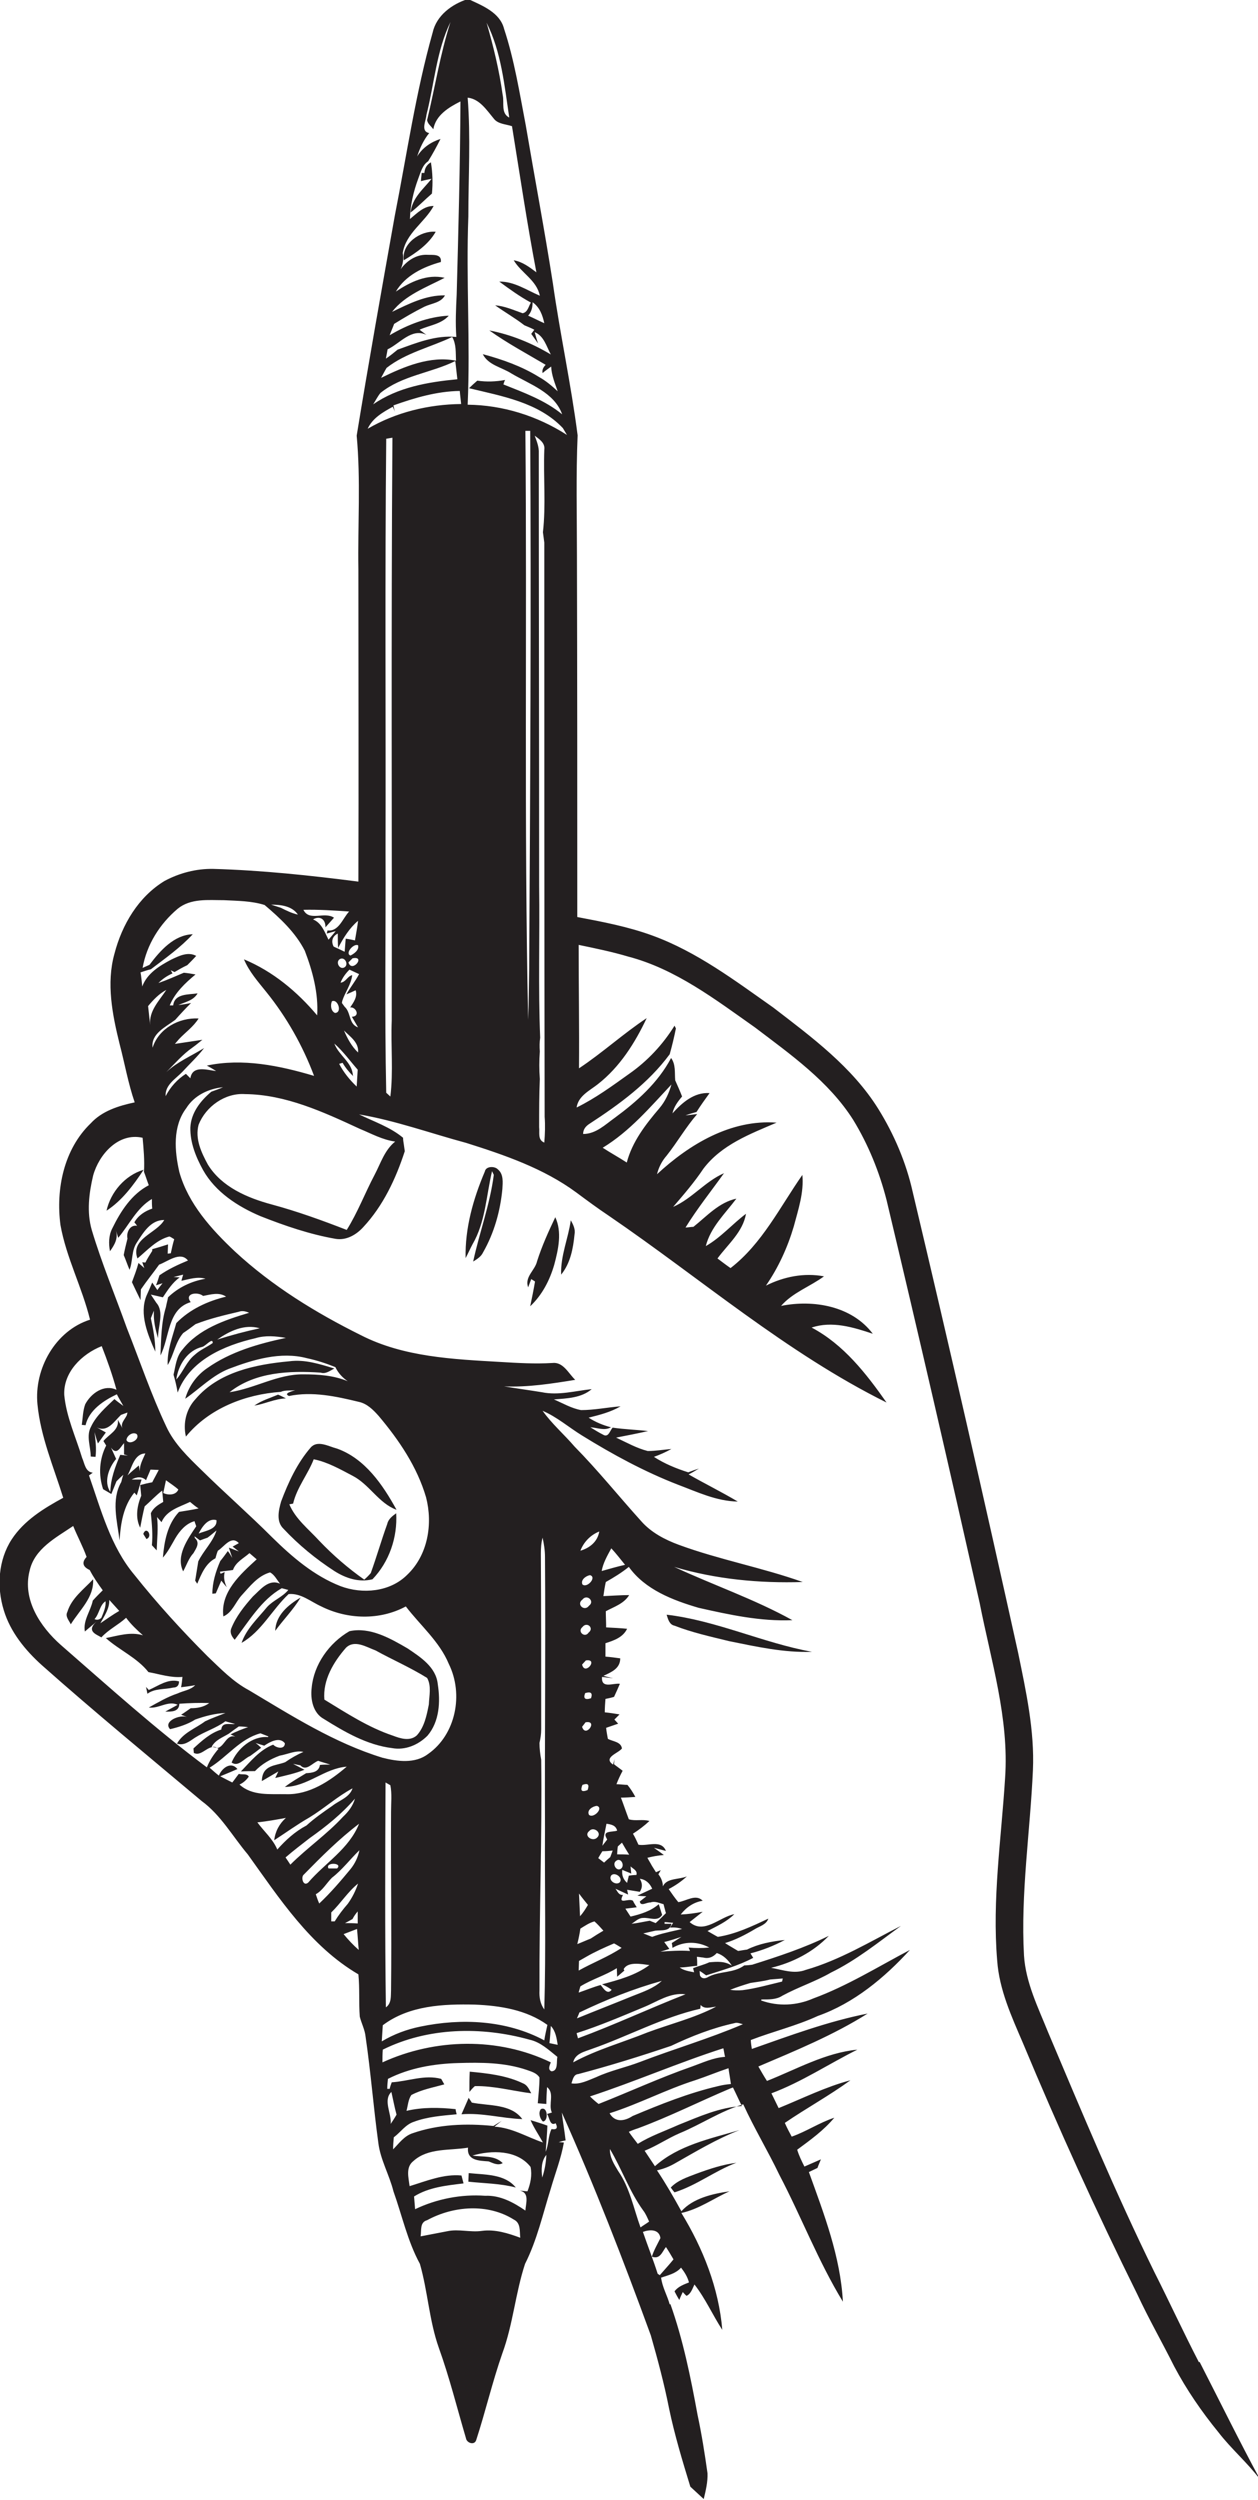 <?xml version="1.0" encoding="utf-8"?>
<!-- Generator: Adobe Illustrator 19.2.0, SVG Export Plug-In . SVG Version: 6.00 Build 0)  -->
<svg version="1.1" id="Layer_1" xmlns="http://www.w3.org/2000/svg" xmlns:xlink="http://www.w3.org/1999/xlink" x="0px" y="0px"
	 viewBox="0 0 366.1 727.1" enable-background="new 0 0 366.1 727.1" xml:space="preserve">
<g>
	<path fill="#231F20" d="M61.8,508c0.5,0.2,0.9,0.3,1.3,0.2C62.7,508.1,62.2,508,61.8,508z"/>
	<path fill="#231F20" d="M123.5,50.3l-0.8,0c0,0.6-0.2,1.8-0.2,2.4c1-0.3,2.1-0.5,3.1-0.7c-2.4,3-5.7,5.6-6.1,9.8
		c2.2-1.7,4.1-3.7,6.2-5.5c0.3-3,0.2-6.1-0.3-9.1C124.2,47.9,123.6,48.9,123.5,50.3z"/>
	<path fill="#231F20" d="M117.5,75.7c3.5-2.1,7.2-4.6,9.3-8.3C122.3,67,116.8,70.9,117.5,75.7z"/>
	<path fill="#231F20" d="M102.8,312.8l-0.1,0.1l0.1,0.1C102.8,313,102.8,312.9,102.8,312.8z"/>
	<path fill="#231F20" d="M140.6,364.2c3.2-5.6,5-12,5.6-18.4c0.1-1.9,0.4-4.3-1.3-5.7c-0.9-1-3.5-1-3.8,0.6
		c-3.4,8-5.8,16.5-5.6,25.2c0.7-1.3,1.3-2.7,2-4c3.8-6.5,4-14.2,5.7-21.3c0.1,0.3,0.4,0.8,0.5,1.1c-1.1,8.6-4.2,16.8-6,25.2
		C138.8,366.2,140,365.5,140.6,364.2z"/>
	<path fill="#231F20" d="M41.8,340.2c-5.4,1.6-9.6,6.5-10.8,11.9C35.5,349.2,38.9,344.6,41.8,340.2z"/>
	<path fill="#231F20" d="M161.3,367.8c1.2-4.5,2.3-9.5,0.3-13.8c-2,4.2-3.9,8.4-5.3,12.8c-0.6,2.7-3.7,4.5-2.6,7.6
		c0.2-0.6,0.7-1.8,0.9-2.4c0.3,0.2,0.8,0.5,1.1,0.7c-0.4,2.4-0.9,4.8-1.4,7.2C157.8,376.6,160,372.3,161.3,367.8z"/>
	<path fill="#231F20" d="M163.3,370.7c2.7-3.3,3.5-7.6,3.9-11.7c0.3-1.5-0.4-2.9-1.1-4.1C165.4,360.1,163.1,365.2,163.3,370.7z"/>
	<path fill="#231F20" d="M80.9,405.6c-2.3,1-4.8,1.7-6.9,3.2c3.1-0.5,6-2,9.2-2.1C82.4,406.3,81.7,405.9,80.9,405.6z"/>
	<path fill="#231F20" d="M82.5,444.6c4.4,4.7,9.4,8.8,14.8,12.3c3.3,2.1,7.2,3.4,11.1,2.4c4.9-5.1,7.3-12.2,6.9-19.2
		c-1.1,0.8-2.3,1.7-2.6,3.1c-1.7,4.7-3.1,9.6-4.8,14.3c-0.6,0.7-1.2,1.3-1.9,1.9c-4.7-3.3-9.1-7.1-13.1-11.3
		c-3.1-3.4-6.9-6.3-8.7-10.6l1.1-0.2c1.1-4.7,4.3-8.5,6-12.9c4,0.8,7.7,2.9,11.3,4.8c4.9,2.5,7.6,8,12.8,9.9
		c-4-7.3-9.2-14.9-17.3-17.8c-2.4-0.6-5.7-2.6-7.7-0.3c-3.9,4.5-6.5,10.1-8.6,15.7C81.1,439.2,80.3,442.5,82.5,444.6z"/>
	<path fill="#231F20" d="M80.1,474.3c2.4-3.3,5.3-6.2,7.4-9.7C83.9,466.7,80.2,469.8,80.1,474.3z"/>
	<path fill="#231F20" d="M196.3,472.8c5.1,2,10.6,3.2,15.9,4.5c7.9,1.6,16,3.4,24.1,3.1c-14.3-2.6-27.8-9.1-42.3-10.8
		C194.4,470.9,194.8,472.5,196.3,472.8z"/>
	<path fill="#231F20" d="M101.7,474.4c-5.9,3.4-10.4,9.7-11,16.5c-0.4,3.3,0.4,7.3,3.5,9c6.1,3.8,12.6,7.6,19.9,8.5
		c3.8,0.7,7.6-0.9,10.3-3.6c3.5-4.1,3.8-9.9,3-15c-0.5-5-5.1-7.9-8.8-10.4C113.6,476.5,107.7,473.1,101.7,474.4z M124.3,488
		c1.3,2.3,0.6,5.2,0.5,7.7c-0.6,3.1-1.3,6.6-3.5,9c-2,1.8-4.8,0.9-6.9,0.1c-7.2-2.4-13.6-6.6-20-10.5c-0.5-5.7,2.7-11,6.3-15.1
		c2.5-2.4,5.9-0.2,8.6,0.8C114.2,482.7,119.5,485,124.3,488z"/>
	<path fill="#231F20" d="M52.1,489c-3.2-0.9-6,1.3-8.8,2.5c-0.2-0.2-0.6-0.7-0.8-0.9l0.4,2c2.1-1.6,5-1.2,7.5-1.8
		C51.5,490.8,52.1,490.2,52.1,489z"/>
	<path fill="#231F20" d="M157.4,613.4c-0.8,1-0.3,2.8,0.6,3.6C159.7,616.9,159.4,612.4,157.4,613.4z"/>
	<path fill="#231F20" d="M196.3,637.6c6.4-2,11.8-6.3,18-8.6c-4,0.5-7.9,1.8-11.7,3.2c-2.6,1-5.4,1.9-7.4,4
		C195.5,636.6,196,637.3,196.3,637.6z"/>
	<path fill="#231F20" d="M136.4,632c0,0.6-0.1,1.9-0.1,2.5c4.6,0.5,9.3,0.5,13.8,1.7C146.9,632.2,141.1,632.5,136.4,632z"/>
	<path fill="#231F20" d="M41.7,446.1c0.2,0.4,0.7,1.1,0.9,1.5C44.6,446.9,42.6,443.6,41.7,446.1z"/>
	<path fill="#231F20" d="M349.1,686.9l-0.2,0.1c-4.5-8.7-8.6-17.6-13-26.3c-11.2-22.8-21-46.3-30.9-69.7c-2.9-7.2-6.5-14.4-7-22.3
		c-1-18,1.8-36,2.6-53.9c0.5-11.5-2-22.9-4.3-34.1c-9.9-44.8-20.1-89.5-30.7-134.1c-1.9-8.5-5.4-16.7-10-24.1
		c-7.6-12.2-19.4-20.9-30.6-29.5c-11.1-7.8-22.2-16.2-35.1-20.9c-7.1-2.6-14.5-4-21.9-5.4c0-35,0-70.1-0.1-105.1
		c0-11.7-0.3-23.3,0.2-35c-1.9-14.8-5.1-29.4-7.2-44.2c-2.4-15.4-5.3-30.7-7.9-46c-1.8-9.4-3.3-18.9-6.3-28
		c-1.2-4.8-6.4-6.8-10.5-8.7c-4.7,1.5-9.2,4.8-10.3,9.8c-4.9,17.4-7.5,35.4-11,53.2c-3.8,21.3-7.6,42.6-11.1,64
		c1.2,12.9,0.3,25.9,0.5,38.9c0,30.3,0.1,60.5,0,90.8c-14-1.8-28.1-3.3-42.2-3.7c-5-0.1-9.9,1.2-14.2,3.5
		c-7.6,4.6-12.4,12.7-14.6,21.2c-2.4,8.6-0.6,17.7,1.5,26.2c1.5,5.7,2.5,11.5,4.4,17c-4.7,1-9.5,2.5-12.8,6.1
		c-7.8,7.5-10.2,19.1-8.8,29.6c1.7,9.5,6.3,18.1,8.6,27.5c-10.1,3.2-16.3,14.3-15.3,24.6c0.9,9.4,4.7,18.2,7.5,27.2
		c-5.7,3.1-11.4,6.6-15,12.1c-3.9,6-4.4,13.8-2.3,20.6c1.9,6.3,6.2,11.6,11.1,16c15.2,13.5,30.9,26.4,46.5,39.5
		c5.6,4.1,9,10.3,13.4,15.5c9.2,12.8,18.2,26.7,32.2,34.9c0.4,4.1,0.1,8.2,0.4,12.3c0.5,2,1.5,3.8,1.7,5.9
		c1.5,10.2,2.3,20.6,3.7,30.8c0.6,4.9,3.2,9.3,4.4,14.1c2.5,7,4.1,14.5,7.7,21.1c2.3,8,2.7,16.5,5.5,24.4c3.1,8.6,5.3,17.5,7.9,26.3
		c0.2,1.4,2.5,2.2,3,0.5c2.7-8.3,4.7-16.9,7.6-25.2c3.1-8.4,3.8-17.5,6.6-26c3.5-6.9,5.2-14.6,7.5-21.9c1.3-4.5,3-8.8,3.8-13.4
		c-0.4,0-1.1-0.1-1.5-0.1c0.6-0.2,1.3-0.4,2-0.5c-0.3-2.7-0.8-5.4-1.1-8.1c9.5,21.2,17.9,42.9,25.9,64.8c2,7,3.9,14.1,5.3,21.2
		c1.6,7.7,3.9,15.3,6.2,22.8c1.3,1.2,2.6,2.4,3.9,3.6c0.6-2.5,1.2-5,1.1-7.5c-0.8-5.7-1.7-11.4-2.9-17c-2-10.9-4.2-21.8-7.9-32.2
		l-0.2,0.1c-0.7-2.6-2.2-5.1-2.5-7.8c2.1-0.7,4.3-1.2,5.8-2.9c1,1.3,1.9,2.7,2.3,4.3c-1.5,0.6-3.2,1.2-4.2,2.6
		c0.3,0.6,1,1.9,1.4,2.5c0.2-0.6,0.7-1.7,1-2.3c0.3,0.3,0.8,0.9,1.1,1.1c1.3-0.6,1.7-2.1,2.3-3.3c3.2,4.1,5.3,8.9,8.1,13.2
		c-1-12.1-5.6-23.7-11.9-34c5.1-1.1,9.3-4.2,14-6.3c-4.9,0.7-10.6,2-14,5.8c-2.2-4-4.5-8-7.1-11.9c1.8-0.4,3.4-1,5-1.9
		c6.2-3.5,12.3-7.2,19-9.8c-8.5,2.5-17.8,4.4-24.6,10.5c-1-1.5-2-3-3-4.5c3.5-1.4,6.7-3.6,10.2-5.1c6.3-2.6,12-6.5,18.5-8.4
		c3.2,7,7.2,13.6,10.5,20.5c6.4,12.2,11.3,25.1,18.5,36.9c-0.7-13.1-5.5-25.5-9.9-37.7c0.6-0.3,1.9-0.9,2.5-1.2
		c0.3-0.9,0.7-1.7,1-2.5c-1.6,0.7-3.2,1.4-4.8,2.1c-0.8-1.6-1.6-3.2-2.1-4.9c3.8-2.8,7.7-5.6,10.8-9.3c-4.3,1.4-8.1,4-12.4,5.5
		c-0.7-1.3-1.4-2.6-2-4c6.3-4.3,12.9-7.9,19.1-12.4c-7.2,1.9-14,5.3-20.9,8.1c-0.7-1.4-1.4-2.9-2.1-4.3c8.8-3.3,16.6-8.5,25-12.7
		c-9.3,0.9-17.7,5.7-26.3,9.1c-0.9-1.4-1.7-2.8-2.5-4.2c10.8-4.6,21.8-9.1,31.8-15.4c-11.6,2.3-22.6,6.4-33.7,10.3
		c-0.1-0.6-0.3-1.9-0.3-2.6c6.5-2.5,13.2-4.1,19.5-7c10.5-3.7,19.4-11.1,26.8-19.2c-9.3,4.9-18.3,10.5-28.1,14.1
		c-4.8,2.1-10.2,2.4-15.2,0.6l0.1-0.3c2.1,0,4.3,0.1,6.1-1.1c4.6-2.5,9.6-4.1,14.1-6.7c7.4-3.6,13.8-8.8,20.4-13.6
		c-9,4.6-17.9,10-27.7,12.8c-3.4,1.3-6.7,0-10.1-0.6c6.3-1.5,12.3-4.6,16.8-9.3c-7.1,3.5-14.7,6-22.3,8.4c-0.6,0.1-1.7,0.2-2.3,0.2
		c-3.1,2.3-7.1,1.6-10.4,3.3c-0.9,0.6-2,0.7-2.5-0.4c0-0.3-0.1-0.9-0.1-1.3c0.7,0.4,1.3,0.9,1.9,1.3c4.6-1.5,9.4-2.8,13.7-5.1
		l-0.8-1.3c3.5-0.9,6.8-2.2,10-3.9c-3.8,0.4-7.6,1.1-11,2.8c-0.9,0.1-1.8,0.3-2.6,0.4c-1.3-0.8-2.6-1.5-3.8-2.3c3-0.9,5.9-2.4,8.6-4
		c1.4-0.9,3.4-1.3,4-3.1c-4.7,2.2-9.5,4.5-14.7,5.3c-0.8-0.4-2.3-1.3-3-1.7c2.7-1.4,5.6-2.7,7.8-4.9c-4.3,0.8-8.8,6-13,2.3
		c1.3-1,2.5-2,3.8-3c-2.1,0.4-4.2,0.7-6.4,0.8c1.6-2.1,3.8-3.6,6.4-4c-2-2.1-4.8,0.1-7.1,0.4c-1-1.2-1.9-2.5-2.8-3.8
		c1.9-1,3.7-2.2,5.3-3.7c-2.3,1-5.8,0.4-7,2.9c0-1.3-0.5-2.5-1.3-3.5l0.7-1.2l-1.4,0.6c-0.3-0.5-0.9-1.4-1.2-1.9
		c-0.3-0.6-1-1.7-1.3-2.3c1.6-0.4,3.2-0.7,4.8-0.8c-0.9-0.7-1.9-1.4-2.9-2.1c0.9,0.2,2.6,0.7,3.5,0.9c-1.4-3.4-5.3-1.3-8-1.8
		c-0.5-1.1-1-2.2-1.6-3.2c1.7-1.1,3.3-2.3,4.8-3.7c-2-0.6-4.1,0.1-6-0.5c-0.8-2.1-1.5-4.2-2.3-6.3c1.4,0,2.8-0.1,4.2-0.2
		c-0.7-1.3-1.4-2.4-2.3-3.5c-0.8,0-2.4-0.2-3.2-0.2c0.5-1.3,1.1-2.6,1.8-3.9c-0.6-0.5-1.9-1.4-2.5-1.9c0-0.4,0.1-1.2,0.2-1.6
		l-0.5,1.7c-3-2.1,1.6-3.3,2.6-4.7c-0.3-2-2.7-2-4.1-2.8c-0.2-1.1-0.4-2.1-0.5-3.2c0.9-0.3,2.6-0.9,3.5-1.2
		c-0.3-0.3-0.8-0.9-1.1-1.2c0.4-0.4,1.1-1.1,1.5-1.5c-1.1-0.2-3.2-0.5-4.3-0.6c0-1.3,0.1-2.6,0.2-3.9c0.6-0.1,1.9-0.4,2.5-0.6
		c0.6-1.3,1.2-2.6,1.7-3.8c-1.9-0.3-5.5,1.6-5.2-2c0.8,0.1,2.4,0.3,3.2,0.4c-0.7-0.2-2.1-0.5-2.8-0.7c2.3-1.1,4.9-2.1,4.9-5.1
		c-1.4-0.2-2.9-0.4-4.3-0.5c0-1.3,0-2.6,0-3.9c2.5-0.8,5.1-1.7,6.3-4.2c-2-0.2-4.1-0.3-6.1-0.4c0-1.6-0.1-3.2-0.1-4.7
		c2.4-1.3,5.3-2.2,6.8-4.7c-2.5,0-5,0.2-7.5,0.3c0.2-1.4,0.4-2.8,0.7-4.1c2.3-1.3,4.6-2.7,6.7-4.4c4.7,6.6,12.8,9.7,20.3,11.9
		c8.9,2,18,4,27.3,3.6c-11-6.1-23-10.2-34.4-15.5c12.1,3.6,24.8,4.8,37.4,4.4c-11.8-4.2-24.3-6.5-36-10.8c-4.1-1.5-8.1-3.6-11-6.9
		c-6.5-7.2-12.6-14.8-19.4-21.7c-3-3.5-6.6-6.6-9.3-10.4c4.2,1.8,7.6,4.8,11.5,7.2c8.9,5.5,18.1,10.5,27.9,14.3
		c5.6,2.1,11.2,4.8,17.4,4.9c-4.7-2.8-9.6-5.2-14.3-7.9c1-0.5,2-1.1,3-1.7c-1,0.3-2.1,0.7-3.1,1.1c-3.5-1.1-6.9-2.5-10-4.5
		c1.7-0.6,3.5-1.4,5.1-2.3c-2.3,0.2-4.6,0.6-6.9,0.6c-3.2-0.8-6.2-2.5-9.2-3.9c3.1-0.6,6.2-1.2,9.3-1.9c-3.4-0.4-6.9-0.5-10.3-1
		c-0.8,0.8-1.1,2.7-2.5,2.2c-1.4-0.7-2.7-1.5-4-2.3c2,0.1,4.1,1.1,6,0c-2.3-0.6-4.5-1.5-6.5-2.8c3.2-0.8,6.4-1.6,9.3-3.3
		c-3.8,0.3-7.7,1.1-11.5,1.1c-2.8-0.5-5.3-2-7.9-3.1c3.7-0.3,8-0.4,11-3c-4.8,0.5-9.7,1.9-14.5,0.9c-3.7-0.6-7.4-1.1-11-1.7
		c7,0.3,13.9-0.8,20.7-1.9c-2-1.9-3.5-5.3-6.7-4.9c-5,0.3-10,0-15-0.3c-13.8-0.8-28.2-1.4-40.7-7.8c-13.1-6.5-25.8-14.3-36.6-24.3
		c-6.9-6.5-13.6-13.9-16.2-23.1c-1.4-6.1-2-13.3,2-18.6c2.3-3.7,6.5-5.7,10.7-6.1c-1.1,0.5-2.3,0.9-3.4,1.3
		c-3.1,2.6-5.9,6.1-6.1,10.4c-0.1,4.4,1.6,8.6,3.7,12.4c3.6,6.4,10.1,10.6,16.7,13.4c7.1,2.8,14.4,5.3,21.9,6.6c3.1,0.5,6-1.2,8-3.4
		c5.8-6.2,9.5-14.1,12.1-22.1c-0.1-0.5-0.2-1.6-0.3-2.1c-0.1-0.5-0.2-1.3-0.2-1.8c-3.7-3.1-8.5-4.7-12.8-6.8
		c10.6,1.8,20.8,5.5,31.2,8.3c11.1,3.5,22.5,7.4,32,14.4c3.1,2.3,6.2,4.6,9.5,6.8c26.8,18.3,51.6,39.8,80.8,54.3
		c-5.9-8.4-12.5-16.9-21.8-21.8c5.9-2,12.1-0.1,17.8,1.8c-6.1-8.1-17.3-10-26.7-8.1c3.4-3.9,8.4-5.6,12.5-8.6
		c-5.8-1.1-11.7,0.1-16.9,2.7c3.6-5.2,6.3-11.1,8.1-17.2c1.3-4.9,3-9.9,2.5-15c-6.5,9.3-11.7,20-20.9,27.1c-1.3-0.9-2.6-1.9-3.8-2.8
		c3-4.1,7.4-7.7,8.3-13c-4,3-7.3,6.9-11.7,9.4c1.4-5.5,5.6-9.4,8.9-13.8c-5.1,1.1-8.6,5.1-12.5,8.2c-0.6,0-1.7,0.2-2.3,0.2
		c3.4-5.5,7.4-10.5,11.2-15.8c-5.5,2.4-9.3,7.4-14.8,9.8c3.1-3.6,6.2-7.2,8.8-11.1c5.3-7,13.6-10.1,21.3-13.4
		c-13.3-1-25.4,6.3-34.8,15c0.5-2,1.4-3.8,2.8-5.4c3.1-3.9,5.6-8.3,8.9-12.1c-0.8,0.1-2.5,0.3-3.4,0.4c1-0.4,2.1-0.7,3.2-1
		c1.2-1.9,2.5-3.7,3.8-5.5c-4.5-0.3-8,2.8-10.8,5.9c0.4-1.9,1.6-3.5,2.8-4.9c-0.6-1.6-1.3-3.1-2-4.7c-0.2-2.2,0.2-4.6-1.2-6.5
		c-3.8,7.2-10,12.7-16.4,17.4c-2.8,2-5.5,4.7-9.2,4.7c0-1.4,0.8-2.3,1.9-3c8.6-5.6,17.1-11.8,23.3-20.2c0.7-2.5,1.3-5,1.8-7.5
		c-0.1-0.2-0.3-0.6-0.4-0.8c-3.4,5.5-7.9,10.3-13.2,14c-4.9,3.5-9.8,7.1-15.3,9.8c0.5-3.4,3.8-4.9,6.2-6.8c6.4-5,10.8-12,14.2-19.2
		c-6.8,4.5-12.9,10.1-19.7,14.6c0.1-12-0.1-23.9-0.1-35.9c4.8,1,9.7,2,14.4,3.4c13.8,3.6,25.4,12.5,36.9,20.6
		c10.4,7.9,21.5,15.7,28.6,26.9c4.4,7.2,7.6,15.1,9.7,23.3c9.3,39,18.3,78.1,27.1,117.2c3.3,16.8,8.6,33.6,7.4,50.9
		c-1.1,17.7-3.8,35.3-2.3,53.1c0.6,8.5,4.2,16.3,7.5,24c10.3,24.7,21.4,49.1,33.3,73.1c3.3,7.1,7.2,13.9,10.7,20.9
		c3.6,6.8,8,13.2,12.9,19.2c3.7,4.8,8.4,8.8,12.1,13.7C360.7,710,355,698.4,349.1,686.9z M171.7,609.7c13.1-4.3,25.7-9.8,38.8-14
		c0.2,0.8,0.3,1.7,0.5,2.5c-3.4,0.2-6.5,1.7-9.6,2.8c-9.2,3.2-18.1,7.3-27.2,10.9C173.3,611.2,172.5,610.5,171.7,609.7z M202.3,605
		c3.3-1.1,6.4-2.4,9.7-3.5c0.2,1.5,0.5,3,0.7,4.6c-1.3,0.1-2.5,0.3-3.7,0.6c-8.6,2-16.8,5.3-24.9,8.7c-2.3,1.5-5.1,2-6.7-0.8
		C185.9,611.9,193.8,607.7,202.3,605z M192.2,650.9c-0.9,1.8-1.9,3.5-2.5,5.4c2.4,0.9,3-1.4,4.1-2.8c0.8,1.2,1.5,2.4,2.2,3.6
		c-1.3,1.6-2.7,3.1-4,4.6c-0.1-0.1-0.4-0.3-0.6-0.4c-1.3-4.1-2.9-8.1-4.3-12.2C189,648.4,191.8,648.2,192.2,650.9z M188.9,646.1
		c-0.8,0.6-1.7,1.1-2.5,1.7c-2-5.5-3.1-11.5-6.5-16.4c-1.2-2-2.5-4-2.4-6.4c3.5,5.9,5.7,12.4,9.7,17.9
		C187.9,643.8,188.4,645,188.9,646.1z M197.4,618c-4,1.8-8.1,3.2-11.8,5.5c-0.9-1.2-1.8-2.3-2.6-3.5c0.6-0.3,1.9-0.8,2.6-1
		c9.2-3.4,17.9-7.8,26.9-11.6l0.8-0.3c0.9,1.8,1.7,3.6,2.6,5.4C209.3,612.9,203.4,615.6,197.4,618z M218.4,576.7
		c1.9-0.3,3.8-0.5,5.7-1c0.9-0.1,2.8-0.2,3.7-0.3l-0.2,0.9c-3.8,0.9-7.6,2-11.5,2.5c-1.2,0.1-2.4,0.1-3.6-0.1
		C214.5,577.9,216.4,577.3,218.4,576.7z M213,571.7c-2-1.4-4.4-1.2-6.6-1c-1.5,0.7-3.2,1.1-4.7,1.7l0.3,1.2c-1.5-0.3-3-0.5-4.2-1.4
		c0.6,0,1.9-0.1,2.5-0.2c0.6-0.1,1.9-0.2,2.6-0.3c0-0.9,0-1.8-0.1-2.6c0.5,0,1.4,0.2,1.8,0.2c1.5,0.4,2.8,0,4-1.3
		C210.5,568.6,211.9,570,213,571.7z M206.4,566.4c-2,0.2-4,0.2-6,0l0.4,1c-2.9-0.2-5.7,0-8.6,0.2c0.7-0.2,2-0.6,2.6-0.8
		c-0.5-0.7-1-1.3-1.5-2c1.7-0.4,3.4-1,5-1.5c-0.9,0.6-1.9,1.2-2.8,1.8c0.1,0.4,0.2,1.1,0.2,1.4C199.1,564.5,203.1,564.6,206.4,566.4
		z M195.9,559.2l-0.9,1.4c1.2-0.1,2.3,0,3.5,0.4c-1.6,0.4-3.2,0.7-4.7,1.1c-1.3,0.3-2.7,0.7-4,1.2c-0.9-0.3-1.7-0.7-2.6-1
		c1.2-0.3,2.3-0.5,3.5-0.8c1.7-0.2,4.3,0.3,4.7-2l-2,0l0-0.5C194,559,195.2,559.2,195.9,559.2z M178,578.7c-1.3,1.6-2.4-0.5-3.2-1.4
		c-2.2,0.6-4.3,1.5-6.4,2.2c0.1-0.5,0.4-1.4,0.5-1.8c3.4-2.1,7.3-3.2,10.6-5.3c0,0.6,0.1,1.9,0.1,2.5c0.7-0.6,1.4-1.2,2.1-1.8
		l-0.2-0.4c1.2-2.3,5.1-1.5,7.5-1.2c-4.1,3-8.9,4.3-13.8,5.6C176.1,577.5,177.1,578,178,578.7z M180.3,547.5
		c-1.2,0.9-3.4-0.7-2.4-2.1C179,544.3,181.5,546.2,180.3,547.5z M179.3,541.2c1.3-1.1,2.6,1.2,1.5,2.2
		C179.5,544.5,178,542.1,179.3,541.2z M178.7,565.2c0.6,0.3,1.7,1,2.2,1.3c-3.9,2.6-8.4,4.3-12.5,6.6c0-0.7,0.1-2.1,0.1-2.8
		c0.5-0.3,1.6-0.9,2.1-1.2C173.2,567.6,175.9,566.4,178.7,565.2z M186.2,546.4c1.7,0.2,2.9,1.3,3.6,2.9c-1.1,0.5-3.2,1.5-4.3,2
		c0.6,0.1,2,0.2,2.6,0.2c-0.5,0.4-1.4,1.1-1.9,1.5c0.2,1.6,2,0.2,3.1,0.3c1.3-0.5,2.6,0.2,3.8,0.5c0.2,0.7,0.5,2,0.7,2.6
		c-1,1-2,2-3,2.9c-0.4-0.2-1.3-0.5-1.7-0.7c-1.8,0.3-3.5,0.7-5.3,0.9c1-0.6,2-1.7,3.3-1.7c1.9-0.2,4.3,1.2,5.6-0.9
		c-0.3-0.8-0.7-2.3-1-3.1c-2.3,2-5.2,2.9-8.2,3.6c-0.5-0.8-1-1.5-1.5-2.3c0.8-0.1,2.5-0.3,3.3-0.4c-0.3-0.5-0.9-1.4-1.1-1.9
		c-1.3-0.9-4.5,1.4-2.9-1.7c-1.3,0.1-1.6-1.1-2.2-1.8c0.9,0.4,2.8,1.3,3.7,1.7l-0.3-1.4c1.2,0.2,2.4,0.4,3.7,0.6
		C187.1,548.8,186.9,547.6,186.2,546.4z M185.2,545.3c-0.6,0-1.7,0.1-2.2,0.2c-0.1,0.5-0.4,1.5-0.5,2.1c-1.1-1-1.6-2.2-1.4-3.8
		c0.6,0.3,2,0.8,2.6,1.1l-0.2-2.1C184.2,543.5,185.6,544,185.2,545.3z M179.8,537c0.3-0.3,0.9-0.8,1.2-1.1c0.7,1.2,1.4,2.4,2.1,3.5
		c-1.2-0.1-2.3-0.1-3.5-0.1C179.6,538.8,179.7,537.6,179.8,537z M176.5,530.4c1.3,0.2,2.7,0.4,3.1,2c-1.3,0.5-4.4-0.1-3.1,2.2
		l0.2,0.4c-0.5,0.6-0.9,1.2-1.4,1.8C175.6,534.6,176.1,532.5,176.5,530.4z M175.3,538.4c1,0,2-0.1,3-0.2c-0.2,0.5-0.5,1.4-0.7,1.9
		c-0.5,0.4-1.4,1.2-1.8,1.6c-0.4-0.3-1.3-1-1.7-1.3C174.5,539.7,174.9,539,175.3,538.4z M170.4,500.9c3.8-0.7,0,4.7-1,1.3
		C169.7,501.8,170.2,501.2,170.4,500.9z M170.3,492.4c1.7-0.5,2.2,0,1.7,1.5C170.2,494.5,169.7,493.9,170.3,492.4z M173.7,525.2
		c2.1,0.6-1,3.8-2.3,2.6C170.7,526.4,172.5,525.3,173.7,525.2z M169.5,460.8c-0.6-1.3,1-2.5,2.2-2.7
		C173.8,458.7,170.8,462,169.5,460.8z M169.4,484.1c0.3-0.3,0.8-0.9,1.1-1.2C174.3,482.3,170.2,487.5,169.4,484.1z M171.3,474.8
		c-1.1,1.7-3.4-0.3-1.8-1.6C170.8,471.5,173,473.5,171.3,474.8z M169.5,519.1c1.6-0.6,2.1-0.1,1.5,1.5
		C169.3,521.3,168.8,520.8,169.5,519.1z M171.5,532.5c1.2-1.4,3.8,0.5,2.3,1.9C172.5,535.8,169.7,533.9,171.5,532.5z M177.9,450.3
		c1.4,1.5,2.7,3.2,4,4.8c-2.3,0.5-4.6,1.2-6.8,1.8C175.5,454.6,176.7,452.5,177.9,450.3z M174.4,445.4c-0.5,3-2.8,4.8-5.5,5.6
		C169.9,448.4,171.9,446.4,174.4,445.4z M169.5,465.2c1.3-1.7,3.7,0.5,1.9,1.8C170.1,468.8,167.6,466.6,169.5,465.2z M171.1,554
		c-0.7,1.2-1.4,2.3-2.3,3.3c-0.1-2.2-0.2-4.4-0.3-6.6C169.3,551.8,170.2,552.9,171.1,554z M168.9,560.9c1.3-0.8,2.6-1.7,4.1-2.1
		c0.9,0.8,1.7,1.7,2.6,2.7c-1.2,0.7-2.5,1.5-3.7,2.3c-1.3,0.5-2.6,1.1-3.9,1.6C168.4,563.8,168.7,562.3,168.9,560.9z M168.6,585.3
		c7.7-3.7,15.7-6.9,24-9.2c-2.4,2.2-5.5,3.2-8.5,4.4c-5.4,2.2-10.8,4.3-16.2,6.5C168.1,586.5,168.5,585.7,168.6,585.3z M187.2,583.8
		c4-1.6,7.8-4.4,12.3-3.8c-10.5,4.1-20.7,8.9-31.3,12.8c-0.1-0.4-0.3-1.1-0.4-1.5C174.4,589.2,180.7,586.5,187.2,583.8z
		 M172.2,595.9c10.6-3.7,20.6-9.2,31.6-11.7c0-0.3,0.1-0.8,0.1-1.1c1.2,1.4,3,0.6,4.5,0.5c-6.3,3.3-13.3,5-20,7.5
		c-7.2,2.9-14.8,5-21.6,8.7C167.4,597.2,170.1,596.7,172.2,595.9z M168.3,603.2c9.1-2.4,18.1-5.2,27-8.2c5.9-2.8,12-5.2,18.4-6.6
		c0.8-0.3,1.7,0.1,2.5,0.3c-9.8,4.2-20.1,7.2-30,11c-4.2,1.6-8.6,2.5-12.7,4.4c-2.3,0.9-4.7,2.2-7.2,1.8
		C166.7,604.8,166.9,603.3,168.3,603.2z M112.8,101.6c3.6-1.7,7-6.3,11.3-4.2c-0.5-0.4-1.5-1.1-2-1.5c2.8-1.3,6.3-1.6,8.5-4.1
		c-6,0.3-12,2.6-17.2,5.7c0.4-1.1,0.9-2.2,1.3-3.3c2.9-1.8,5.8-3.5,8.8-5c2.1-1,4.8-1.1,6-3.3c-5.6-0.1-10.6,2.5-15.4,4.8
		c3.8-4.9,9.9-7.1,15.3-9.9c-5.1-1.2-10,1.2-14.2,4c2.8-4.7,8-7.2,13.1-8.6c0.3-2.5-2.5-2-4.1-2.1c-3.1-0.1-5.9,1.8-7.6,4.2
		c0.7-1.5,0.9-3.1,0.6-4.7c0.9-5.8,6.4-8.9,9-13.7c-2.9,0-4.8,2.1-6.9,3.8c0.1-4,1-7.9,2.4-11.7c0.7-1.8,1.2-4,2.9-5.1
		c1.3-2.1,2.5-4.3,3.6-6.5c-2.8,0.9-5.3,2.6-6.8,5.1c0.8-2.5,1.9-4.8,3.5-6.8c-2.6-0.5-0.9-3.6-0.8-5.3c2.3-9,2.9-18.6,7-27
		c-3,9.3-4.5,19-6.8,28.5c0.1,1.1,1.2,1.8,1.8,2.7c0.7-4.1,4.5-6.4,7.9-8.1c-0.1,18.8-0.6,37.5-1.1,56.2c-0.2,4.1-0.4,8.2-0.1,12.3
		c-5.9-0.6-11.6,1.7-17.1,3.7c-1.1,0.9-2.2,1.8-3.4,2.6C112.4,103.7,112.7,102.3,112.8,101.6z M112.5,107c5.6-4.4,12.8-6,19.1-9
		c1.2,2.1,1,4.5,1.1,6.9c-7.5-1.5-15.1,1.7-21.8,5C111.4,109,111.9,108,112.5,107z M110.7,114.3c6.3-5.1,14.7-5.8,21.8-9.3
		c0.2,1.8,0.4,3.5,0.6,5.3c-8.5,0.8-17.3,2.3-24.5,7.3C109.3,116.5,109.9,115.3,110.7,114.3z M102.6,278.7c4-0.8-0.2,4.4-1.2,1.2
		C101.7,279.6,102.3,279,102.6,278.7z M104.2,274.9c0.4,1.4-1.2,2.5-2.2,3C100.3,277.3,102.9,274.3,104.2,274.9z M104.2,267.8
		c-0.2,1.9-0.6,3.8-0.9,5.7c-0.9-0.2-1.8-0.4-2.7-0.5c-0.1,1.3-0.2,2.5-0.3,3.8c-1-0.5-2.1-1-3.2-1.5c-0.8-1.5-0.4-3,1.2-3.8
		c0,1,0,3.1,0.1,4.2C99.9,272.8,101.7,269.9,104.2,267.8z M97.3,303.5c2.6,2.3,4.6,5.1,6.8,7.6c-0.1,1.6-0.2,3.2-0.3,4.9
		c-2-1.9-3.8-4.1-5.1-6.6l1-0.3c0.8,1.4,1.8,2.6,3,3.8C102.6,309,98.6,307,97.3,303.5z M96.6,291.2c1.7-0.8,3.1,3.3,0.9,3.4
		C96.3,294.1,96.1,292.3,96.6,291.2z M98.8,279c1.4-1,2.8,1.4,1.5,2.3C98.9,282.2,97.6,279.9,98.8,279z M101.6,265.1
		c-1.9,2-3,5.9-6.3,5.5c0,0.2-0.2,0.7-0.2,0.9l2.6-0.7c-0.5,0.6-1.6,1.9-2.1,2.5c-1.1-2.2-2-4.9-4.5-5.9c2-1.2,3.7,0,3.6,2.3
		c0.6-0.7,1.9-2.1,2.5-2.8c-2.8-1.9-7.2,1.2-8.9-2.3C92.8,264.5,97.2,264.8,101.6,265.1z M86.7,266c-1.8-0.4-3.4-1.2-5-2
		c-0.7-0.2-2.1-0.7-2.8-0.9C81.8,263.1,85,263.5,86.7,266z M17.7,478.4c-6-5.3-11.2-13.2-9.1-21.5c1.4-6.5,7.7-9.7,12.7-13.1
		c1.2,3,2.8,5.9,3.9,9c-1.5,1.6-1.1,2.9,0.9,3.8c1.1,2.1,2.4,4,3.8,5.9c-1,1-2,2-2.9,3c-0.6,3-2.9,5.8-2.3,9c1.1-1,2.3-1.9,3.4-2.9
		c-3.1,2.8-0.1,3.7,1.4,4.6c2.1-2.3,4.9-3.6,7.2-5.7c1.4,1.9,3.1,3.5,4.9,5.1c-3.6-1.1-7.2,0.1-10.8,0.8c3.9,3.5,9.1,5.7,12.4,9.9
		c3.3,0.6,6.5,1.7,9.9,1.4c-0.1,1-0.2,2-0.4,3c1-0.1,3.1-0.4,4.1-0.6c-1.3,1.4-3.4,1.6-5.1,2.4c-3,1-5.7,2.6-8.4,4.1
		c2.9,0.4,5.6-2.1,8.4-0.8c-1.2,0.7-2.4,1.3-3.6,2c1.8,0,4,0.1,4.1-2.3c2.9-0.2,5.8-0.3,8.7-0.2c-1.6,1.2-3.5,1.5-5.4,1.5
		c-0.9,0.6-1.8,1.3-2.8,1.9c0.5,0.2,1.4,0.5,1.8,0.7c-2-0.9-7.2,1.2-5,3.5c2.5-0.6,5.1-1.4,7.3-2.8c2.8-1,5.8-1.8,8.8-1.9
		c-2,0.8-4,1.5-5.9,2.4c-2.8,2.1-6.4,3.3-8.2,6.5c2,0.7,3.7-0.7,5.2-1.7c2.8-1.8,6.2-2.8,8.9-4.8c0.9,0.3,1.9,0.5,2.8,0.8
		c-1.5,0.2-3.8-0.7-4,1.6c-3.2,1-5.7,3.3-8.1,5.5c0,0.3,0.1,1,0.1,1.3c1.9,1,3.5-1.4,5.4-1.7c-0.1,0-0.1,0-0.2-0.1
		c1.1-2,3.2-2.7,5-3.8c0.9-0.7,1.9-1.4,2.9-2.1c0.9,0,1.8,0.1,2.7,0.2c-1.8,0.6-3.5,1.3-5.1,2.1c0.3,0.2,0.9,0.4,1.4,0.7
		c-2.6-0.9-3.2,3-5.3,3.3c0.1,0.1,0.3,0.1,0.4,0.2c-1.4,1.6-2.6,3.4-3.4,5.4C45.3,502.9,31.6,490.5,17.7,478.4z M29.5,470.5
		c-0.6,0.6-1.3,0.7-2,0.4c1.4-1.5,1.5-4.1,3.2-5.2C30.9,467.3,30.1,469,29.5,470.5z M31.8,465.3c1,1.1,1.9,2.1,2.9,3.2
		c-1.9,1.1-3.7,2.4-5.5,3.6C30.4,469.9,31.9,467.8,31.8,465.3z M69.7,519c1.1-0.5,2-1.3,2.7-2.3c-0.5-1-2-0.5-2.9-0.8
		c-0.5,0.6-1.4,1.9-1.9,2.5c-1.2-0.6-2.4-1.2-3.5-1.8c1.7-0.7,3.4-1.4,5-2.1c-1.9-2.4-4.6-0.2-5.4,1.9c-0.9-0.7-1.8-1.5-2.7-2.3
		c5.1-3.1,8.8-8.4,14.8-10c0.8,0.3,1.5,0.6,2.3,0.9l-0.1,0.2c-4.7-0.4-9,3.5-10.6,7.4c2,1.4,3.6-1.2,5.4-1.9
		c1.1-0.8,2.2-1.6,3.2-2.4c-0.4-0.4-1.2-1.1-1.6-1.4c0.8,0.3,1.6,0.5,2.5,0.8c1.6-1.1,4.5-2.7,6-0.7c0,1.9-2.5,1.4-3.4,0.4
		c-3.9,1.5-6.6,4.9-9.4,7.8c1.4-0.1,2.7-0.1,4.1-0.1c2-2.1,4.5-3.5,7.2-4.5c2.3-0.4,4.6-1.6,6.9-1.1c-1.8,0.8-3.6,1.8-5.3,3
		c-2.8,1.1-6.7,0.7-6.8,5.5l4.8-2.8l-0.9,1.9c2.9-0.7,5.8-1.3,8.5-2.4c-0.8-0.4-2.5-1.3-3.3-1.7c0.7,0.1,1.4,0.3,2.1,0.4
		c1.7,1.9,3.5-0.7,5.2-1.3c1.1,0.4,2.3,0.7,3.5,1.1c-0.8,0-2.3,0-3,0.1c-0.3,2.1-2.3,2.3-4,2.4c-2.1,1.3-4.3,2.5-6.2,4
		c6.6-0.1,11.5-5.4,18-5.9C96,518,90,522,83.3,521.8C78.7,521.7,73.4,522.4,69.7,519z M80.7,537.9c-1.3-3.1-3.9-5.3-5.8-7.9
		c2.8-0.3,5.6-0.8,8.3-1.3c-1.9,1.7-3.1,3.9-3.4,6.5c3.4-2.2,6.7-4.6,10.2-6.6c4.3-2.6,8.1-6.1,12.6-8.5c-0.9,2.7-3.9,3.5-5.9,5.1
		c-2.6,1.8-5.2,3.6-7.5,5.7C85.8,532.7,83.1,535.2,80.7,537.9z M83.1,540.2c2.3-2,4.7-3.8,7-5.6c4.8-3.4,9.3-7,13.2-11.5
		c-0.6,2.1-1.9,3.8-3.5,5.3c-4.7,5.1-10.4,9-15.3,13.9C84.1,541.7,83.6,540.9,83.1,540.2z M89.7,547.5c-1.5,1.3-2.2-1.6-1.3-2.3
		c5.1-5.2,10.3-10.4,16.1-14.8C101.6,537.7,94.6,541.8,89.7,547.5z M98.1,543.4c-0.6,0-1.9,0-2.5,0
		C94.5,541.5,99.9,541.7,98.1,543.4z M96.4,558.8c0-0.6,0-1.9,0-2.6c2.8-2.7,4.8-6,7.8-8.4c-0.7,2.1-1.7,4.1-3,5.9
		c-1.4,1.6-2.7,3.3-3.8,5.1L96.4,558.8z M104.1,555.9c0,1.1,0,2.3,0,3.5c-1.3-0.1-2.5-0.1-3.7-0.1c0.6-0.3,1.7-0.9,2.2-1.2
		C103,557.3,103.5,556.6,104.1,555.9z M100,562.5c1.3-0.5,2.6-1,3.9-1.5c0.2,2,0.3,4.1,0.5,6.1C102.8,565.7,101.3,564.1,100,562.5z
		 M102,543.6c-2.9,3.5-5.8,6.9-9.1,10c-0.4-0.9-0.7-1.8-1-2.7c2-1.1,3.1-3.2,4.7-4.8c3-2.3,5.3-5.4,8-8
		C104.2,540.1,103.3,542,102,543.6z M113.7,617.7c0.3-3-2.3-6.9,0.2-9.3c0.5,2.2,0.9,4.4,1.5,6.6
		C114.9,615.9,114.3,616.8,113.7,617.7z M140.3,648.8c-3.4,0.5-6.8-0.6-10.1,0.1c-2.6,0.5-5.2,1-7.8,1.5c0.3-1.7-0.3-4.1,1.9-4.7
		c7.7-4.2,17.7-4.9,25.2-0.2c2.1,1,1.7,3.4,1.9,5.3C147.9,649.5,144.1,648.3,140.3,648.8z M153.5,637.3c-0.6,0-1.6-0.2-2.2-0.2
		c2.9,0.6,1.7,3.8,1.6,5.8c-3.5-2.4-7.4-4.5-11.7-4.3c-7-0.5-14.1,0.9-20.4,3.9c-0.1-1.2-0.2-2.4-0.3-3.7c4.3-2.7,9.5-3.2,14.4-3.8
		c-0.2-0.8-0.4-1.5-0.6-2.3c-5.2-0.5-10.2,1.6-15.1,3.1c-0.3-2.5-1.2-5.5,1.1-7.3c4.3-3.9,10.6-3,15.9-3.9c-0.4,3.8,3.3,3.8,6,4
		c1.3,0.5,2.7,1.3,4.1,0.5c-2.4-2.4-5.8-1.7-8.8-2.2c5.5-1.6,13-1.7,16.9,3.3C154.9,632.6,154.4,635,153.5,637.3z M157.8,633.3
		c-0.3-2.3-0.3-4.8,1.2-6.6C158.9,629,158.5,631.2,157.8,633.3z M160.5,619.2c-1,2-0.8,4.5-1.7,6.6c0.2-2.5,0.4-5.1,0.5-7.6
		c-1.6-0.6-3.3-1.1-4.9-1.6c1,2.3,2.4,4.3,3.6,6.5c-4.7-1.6-9-4.3-14.1-4.6c0.5-0.4,1.6-1.3,2.1-1.7c-0.8,0.5-1.6,1-2.4,1.5
		c-7.9-0.8-16-0.5-23.5,2.1c-2.5,0.8-4,3-5.7,4.7c0-1.2,0.1-2.4,0.2-3.5c2-1.5,3.4-3.7,5.8-4.5c4-1.5,8.3-1.8,12.5-2.2
		c-0.1-0.4-0.3-1.1-0.3-1.5c-4.8-0.5-9.6-0.6-14.3,0.5c0.4-1.5,0.5-3.3,1.4-4.6c3-1.6,6.4-2.2,9.6-3.1c-0.2-0.4-0.7-1.2-0.9-1.6
		c-4.8-1.3-9.6,0.7-14.4,1c-0.2,0.5-0.5,1.4-0.6,1.9c-0.2,0-0.5,0-0.7,0c0-1,0.1-2,0.2-2.9c6.3-3.2,13.4-4.4,20.4-4.6
		c6.7-0.2,13.5-0.2,20,2c1.4,0.5,2.9,0.9,3.7,2.2c0,2.5-0.3,5-0.5,7.5l2.5,0.2c0-1.6,0.1-3.3,0.2-4.9c2.3,1.8,0.3,5,1.4,7.4
		l-1.4,0.4c0.7,0.9,0.8,3.7,2.5,2.7C162.5,619.1,161.8,619.4,160.5,619.2z M160.5,602.4c-1.2-0.5-0.5-1.8-0.2-2.6
		c-15.3-7.4-33.7-7-49,0c0-1.3,0-2.5,0.1-3.7c13.1-6.5,28.7-6.8,42.7-2.9c3.2,0.7,5.6,3,8.1,5C161.9,599.6,162.5,602.3,160.5,602.4z
		 M160.3,589.2c1.4,1.5,1.7,3.6,2,5.5c-0.6-0.1-1.8-0.4-2.4-0.5C160.1,592.5,160.2,590.8,160.3,589.2z M157.5,511.8
		c-0.3-1.6-0.5-3.3-0.5-4.9c0.3-1.3,0.5-2.6,0.5-4c0-17,0-34.1-0.1-51.1c0-1.5,0.1-3.1,0.5-4.6c0.4,1.8,0.7,3.7,0.7,5.6
		c0.2,26.3-0.1,52.7,0,79c-0.1,17.5,0.3,35.1-0.2,52.6c-1.2-1.6-1.5-3.6-1.4-5.5C156.9,556.5,157.8,534.1,157.5,511.8z M138.2,583
		c7.3,0.3,15,1.5,21.1,5.9c-0.3,1.5-0.7,3-0.9,4.5c-11-5.9-24.1-6.5-36.1-4c-3.9,0.8-7.7,2.2-11.2,4.3c0.1-1.6,0.2-3.1,0.3-4.7
		C119.1,583.2,129.1,582.8,138.2,583z M113.8,578.8c-0.1,1.7,0.2,3.8-1.5,5c-0.3-21.8-0.2-43.6-0.1-65.4l1.4,0.8
		c0.5,2.5,0.2,5.1,0.2,7.7C113.7,544.1,114,561.5,113.8,578.8z M124.6,510.1c-3.8,2.9-9,2.2-13.3,1.1c-14-4.3-26.4-12.2-38.8-19.6
		c-4.7-2.5-8.3-6.3-12.1-9.9c-7.5-7.5-14.7-15.4-21.3-23.7c-6.9-8.2-9.7-18.9-13.2-28.9c0.3-0.2,0.8-0.6,1.1-0.8
		c-2.2-0.2-2.4-2.8-3.1-4.3c-1.8-6-4.6-11.9-5.2-18.3c-0.3-6.6,5.1-11.9,10.9-14.2c1.6,4.1,3.1,8.3,4.3,12.7c-3.6-1.7-7.4,1-9.1,4.2
		c-0.7,1.9-0.7,4-1,6l1.1,0.1c1-4.4,5.3-7.2,9.1-9c0.6,1.2,1.3,2.3,1.9,3.4c-0.9-0.7-1.8-1.3-2.6-2c-2.5,2.4-5.3,4.8-6.8,8
		c-1.5,2.7-0.1,5.8-0.1,8.7l1.4,0.1c0.3-2.4,0-4.8-0.3-7.2c0.2,0.8,0.7,2.5,1,3.3c0.6-0.8,1.7-2.4,2.3-3.2c-0.7-0.4-2-1.1-2.7-1.5
		c3.2,1.6,5.1-1.7,7.1-3.6c0.5-0.2,1.4-0.5,1.9-0.7l-0.2,0.8c-0.6,1.3-2.1,2.5-1.1,4.1c-0.5-0.9-1-1.9-1.5-2.8
		c0.4,3.1-2.6,4.2-4.2,6.2c0.2,0.3,0.6,1,0.8,1.3c-2,3.9-2.3,8.5-0.9,12.7c0.8,0.5,1.6,0.9,2.4,1.4c0.5-1.2,1-2.5,1.5-3.7
		c0.7-0.7,1.3-1.3,2-1.9c-0.2,0.5-0.5,1.6-0.6,2.1c-3,5.2-1.2,11.4-0.5,17c0.3-4.9,1.1-10,4.3-13.9l0.7,0.8c0.5-1.5,0.9-3.1,1.4-4.6
		c-0.7,0-2.2,0-2.9,0c1.4-0.8,3-1,4.2,0.2c0.3-0.8,1-2.3,1.3-3.1c0.6,0,1.8,0.1,2.4,0.1c-0.6,1.2-1.3,2.4-1.9,3.6
		c-1.2,0.2-2.4,0.5-3.5,0.8c0.1,0.8,0.2,2.3,0.3,3.1c-1.2,2.9-1.8,6.4-0.3,9.3c0.4-2.1,0.8-4.2,1.3-6.2c1.7-1.5,3.3-3.2,5.1-4.6
		c0.1,0.8,0.2,2.5,0.3,3.3c-1.4,0.8-2.9,1.7-3.6,3.3c0.3,3.1,0.6,6.2,0.3,9.3c0.4,0.4,1.1,1.2,1.4,1.5c0.1-3.2,0.5-6.5,0.1-9.7
		c0.3,0.4,1,1.1,1.3,1.5c1.5-3.5,5.2-4.4,8.3-5.9c0.6,0.5,1.8,1.5,2.5,1.9c-1.9,0.4-3.8,0.7-5.7,1c-3.4,3.6-4.3,8.6-4.7,13.3
		c1.5-1.7,2.5-3.7,3.6-5.6c1.3-2.2,3.1-4.3,5.6-5c0.1,0.4,0.4,1.1,0.5,1.5c-2.5,3.7-6,8.6-3.8,13.1c1-1.8,1.6-3.8,3-5.3
		c0.8-1.4,2-3,0.4-4.4l-0.1-0.5c0.4,0.3,1.2,0.9,1.6,1.2c0.5-0.2,1.6-0.6,2.2-0.8c0.7-0.5,2-1.6,2.6-2.1c-1,3.3-3.8,5.9-5.3,9
		c-0.3,1.8-0.6,3.7-0.9,5.6l0.6,0.9c1.2-2.8,2.4-5.9,5.3-7.4c0.2-0.7,0.4-1.5,0.7-2.2c1.8-1.1,3.9-4.6,6.1-2.2l-1.8,1
		c0.6,0.5,1.2,0.9,1.8,1.4l-2.9-1.1l1,3c-0.4-0.7-0.8-1.4-1.3-2c-0.5,0.7-1.6,2.2-2.2,2.9c-1.3,3-2.3,6.2-2.3,9.5l1-0.1
		c0.4-0.9,1.2-2.8,1.6-3.7c0.4,0.5,1.2,1.5,1.6,1.9c-0.7-1.4-1-2.9-0.6-4.4l-1.2,0.5l-0.2-0.6c1.3-0.2,2.6-0.3,3.8-0.5
		c0.8-2.3,3.1-3.4,4.8-4.9c0.7,0.6,1.4,1.2,2.1,1.8c-4.7,4.3-10.6,9.5-9.7,16.6c2.6-1.1,3.5-4.1,5.3-6.1c2.4-2.6,4.7-5.7,8.3-6.7
		c1.3,0.7,2,2.2,2.9,3.3c-3.3-1.5-5.7,1.7-7.9,3.7c-2.5,2.8-4.9,5.8-6.3,9.3c-0.5,1.3,0.2,2.4,1,3.3c4.1-5.3,7.7-11.6,13.7-15
		l1.9,0.5c-1.7,2.1-4.4,3-6.2,5c-2.7,3.3-6,6.3-7.4,10.4c5.8-3.3,8.9-9.7,13.7-14.2c3.6-0.3,6.4,2.2,9.5,3.6c7.6,3.8,17,4.1,24.6,0
		c4.2,5.5,9.8,10.2,12.5,16.7C135,492.8,132.6,504.5,124.6,510.1z M32.3,421c1.7,2.4,2.7-0.1,3.8-1.3c0,1.1,0,2.2,0,3.3l1.1,0.3
		c-0.5,0-1.6-0.1-2.2-0.2c-1.5,3.5-2.8,7-2.9,10.8c-2-3-0.4-7.1,1.7-9.6C33.3,423.2,32.8,422.1,32.3,421z M42.3,422.7
		c-0.7,1.7-1.7,3.3-1.6,5.2c-0.1-0.4-0.2-1.3-0.3-1.7c-0.8,0.7-2.5,2.1-3.3,2.9C38.4,426.9,39,422.8,42.3,422.7z M36.8,418.8
		c0.1-1.3,1.9-2.5,3-1.7C40.9,418.6,37.5,420.5,36.8,418.8z M47.5,434.2c0.3-1.2,0.5-2.4,0.8-3.7c1.2,0.9,2.5,1.7,3.6,2.7
		C51.2,434.9,48.9,434.9,47.5,434.2z M57.8,446c1-1.9,2.7-4.6,5.2-3.9C63.3,444.8,59.7,445.2,57.8,446z M75.6,386.3
		c-4.2,0.9-8.3,2-12.4,3.3C66.8,387.1,71.1,385,75.6,386.3z M54.7,366.6c-2.9,1.2-5.7,2.5-8.3,4.3c-0.2,0.7-0.7,2.2-1,2.9l1.9-0.6
		c-0.4,0.5-1.2,1.5-1.5,2c-0.5-0.7-1-1.5-1.5-2.2c-0.4,1-1.3,3-1.7,3.9c-2.1,5.3,0.4,11.3,2.6,16.2c0-3.3-0.6-6.5-1.3-9.7
		c0.2-0.5,0.6-1.6,0.9-2.2c-0.2,2.7,0.4,5.4,1.2,8c-0.1-3.3,1.9-7.6-0.5-10.3c-0.4-0.6-1.2-1.8-1.6-2.4c0.9,0.2,2.6,0.6,3.5,0.8
		c1.4-2.1,2.8-4.3,4.9-5.8l-1.8-0.1c0.7-0.2,2.1-0.5,2.8-0.7c-0.1,0.4-0.4,1.3-0.5,1.8c2.3-0.5,4.7-1.3,7-0.6
		c-4.1,0.7-7.9,2.5-10.9,5.4c-0.1,0.7-0.5,2.1-0.6,2.8c-1.4,4.5-1.4,9.4-1.6,14.1c2.7-5.2,2-13.5,8.8-15.5c-2-2.6,2.1-3.1,3.6-1.8
		c2.2-0.4,4.6-1.2,6.7,0.2c-5.4,1.3-10.6,3.7-14.5,7.7c-1.1,4-2.7,8-2.5,12.2c1.8-3,2.2-6.6,4.5-9.3c1.2-0.8,2.4-1.7,3.6-2.6
		c4.1-1.6,8.3-2.6,12.6-3.6c1-0.4,2.1-0.1,3,0.3c-7.1,2.1-14.7,4.7-19.4,10.7c-1.8,2-2,4.8-2.6,7.3c0.5,1.7,0.9,3.4,1.2,5.2
		c3.5-9.4,13.5-13.7,22.6-15.8c2.9-0.9,6-0.6,8.9-0.1c-8,1.7-16.1,4-22.9,8.8c-3.1,2.1-5.4,5.3-6.4,8.9c4.2-2.9,7.9-6.8,12.7-8.7
		c7.1-2.7,15.1-5.1,22.7-3.1c2.8,0.6,5.6,1.5,8.3,2.6c0.8,1.7,2.1,3.1,3.6,4.1c-4.1-1.7-8.5-2-12.9-2c-7.5-0.1-14.1,4.1-21.5,5.2
		c7.4-5.9,17.5-6.3,26.5-5.7c1.5,0.5,2.8-0.6,4-1.2c-4.3-1.3-8.6-2.7-13.1-2.1c-9.8,0.9-20.6,3.1-27.3,11c-2.7,2.9-3.7,7-2.8,10.9
		c6.7-8.2,17.3-12.3,27.6-13c1.3-0.6,2.8-0.3,4.2-0.5c-0.7,0.3-3.6,0.9-1.8,1.7c6.8-1.4,13.7,0.1,20.3,1.7c2.4,0.5,4.2,2.3,5.8,4.1
		c5.9,7,11.2,14.8,13.8,23.7c2,7.8,0.5,16.8-5.5,22.5c-5,5-13,5.7-19.4,3.3c-7.7-3-14.1-8.5-19.9-14.2c-6.7-6.7-13.8-12.9-20.5-19.5
		c-3.9-3.8-8-7.7-10.3-12.7c-4.4-9.3-7.7-19.1-11.5-28.7c-3.4-9.5-7.3-18.8-10.2-28.5c-1.5-5.2-0.8-10.7,0.4-15.8
		c1.7-6.2,7.4-12.6,14.4-11c0.3,3.3,0.6,6.6,0.4,9.9c0.5,1.3,0.9,2.6,1.4,3.9c-5,2.6-8.2,7.6-10.6,12.5c-1.1,2.1-1.1,4.5-0.7,6.7
		c1.3-1.8,2.5-3.8,1.7-6.1c0.2,0.5,0.5,1.6,0.7,2.2c3.2-3.8,5.4-8.7,9.8-11.3c0,0.9,0,1.9,0.1,2.8c-2.1,0.7-4.1,2-5.2,4
		c0.2,0.2,0.6,0.7,0.8,1c-2.1-0.4-3.2,2-2.8,3.7c-0.4,1.6-0.8,3.2-1.1,4.8c0.6,1.4,1.1,2.9,1.7,4.3c1-2.5,0.5-5.5,2.1-7.9
		c1.9-2.9,4-6.6,8-6.6c-2.2,3.9-9.9,5.4-7.8,11.2c2.9-2.4,5.5-5.4,9.3-6.4c0.5,0.2,0.9,0.5,1.4,0.8c-0.4,1.3-0.7,2.7-1,4.1
		c-0.2,0-0.7,0.1-0.9,0.1c0-0.7,0.1-2,0.1-2.7c-1.2,0.4-3.5,1.1-4.6,1.4l0,0.5c-0.7,1.1-1.4,2.2-2,3.4l-0.9-0.1l0.6,1.7
		c-0.4-0.4-1.3-1.1-1.7-1.5c-0.5,1.9-1.2,3.7-1.9,5.6c0.8,1.7,1.6,3.4,2.5,5.2c0-0.8,0.1-2.3,0.1-3.1c1.7-2.5,3.6-4.8,5.3-7.2
		C48.8,366.9,52.5,363.8,54.7,366.6z M61.9,390.6c-1.7,1.2-3.7,2-5.2,3.4c-2.4,1.9-3.4,5-5.4,7.2c0.6-4.3,3.3-8.5,7.6-9.5
		C59.8,391.5,62,388.8,61.9,390.6z M43.7,298.1c-0.2-1.8-0.4-3.6-0.6-5.5c1.5-1.8,3.2-3.6,5.3-4.7C46.3,291.1,43.3,294,43.7,298.1z
		 M62.9,311.5c-2.6-0.3-6.9-1.8-7.5,2.1c-0.4-0.4-0.9-0.9-1.3-1.3c-2.5,1.6-4.5,3.8-5.9,6.5c-0.2-3.3,2.9-5,4.9-7.1
		c2.1-2.3,4.4-4.4,6.3-6.9c-3.7,2.3-7.8,4-11,7c2.5-2.5,4.8-5.2,7.7-7.2c1-0.7,1.9-1.5,2.8-2.2c-2.7,0.4-5.3,0.8-8,1.2l1.2-1.4
		c1.9-2,4.2-3.6,5.7-6c-5.7-0.3-11.6,2.9-13.4,8.5c-0.5-4.1,3.8-6,6.6-8.1c1.5-1.7,3-3.3,4.6-4.9c-0.9,0.2-2.7,0.5-3.7,0.6
		c2-0.9,4.4-1.3,5.6-3.4c-2.6,0.4-6.7,0-7.1,3.5c-0.3,0-0.8,0-1,0c1.5-3.7,4.5-6.5,7.5-9c-1.1-0.2-2.3-0.4-3.4-0.5
		c-2.4,1-4.8,2.1-7.4,3c1.2-1.2,2.5-2.1,4.1-2.8l-0.5-0.9c0.3,0.1,0.8,0.4,1.1,0.5c1.2-0.7,2.4-1.4,3.7-2c0.9-0.9,1.8-1.8,2.6-2.7
		c-2.4-1.3-5,0-7.3,1.1c-3.4,1.8-7,4-8.4,7.8c-0.1-1-0.3-3.1-0.5-4.1c1-0.3,2-0.7,3-0.9c4.2-3.2,8.6-6.3,12.2-10.2
		c-5.5,0.2-9.5,4.8-12.6,8.9c-0.5,0.2-1.5,0.7-2,0.9c1.2-6.8,5-12.8,10.2-17.2c3.8-3.1,8.9-2.5,13.5-2.5c3.9,0.2,8,0.2,11.8,1.4
		c4.5,3.8,9,8,11.7,13.3c2.3,6,4,12.4,3.6,18.8c-5.8-6.9-12.9-12.8-21.3-16.3c1.5,3.6,4.1,6.5,6.5,9.5c5.9,7.3,10.6,15.6,13.9,24.4
		c-10.1-3-20.8-5.2-31.2-3C61.1,310.4,62,310.9,62.9,311.5z M104.7,328.3c3.4,1.4,6.6,3.2,10.3,3.7c-3.1,2.5-4.2,6.3-6,9.7
		c-2.8,5.3-4.9,10.9-8.1,16c-7.2-2.8-14.4-5.4-21.8-7.4c-7.1-1.9-14.6-5.1-18.6-11.6c-1.9-3.5-3.8-7.5-2.7-11.6
		c2.1-5.3,7.7-9.3,13.5-8.9C83.1,318.3,94.1,323.4,104.7,328.3z M104.2,306.1c-1.9-1.8-3.1-4.1-4.1-6.4
		C101.9,301.5,104.5,303.2,104.2,306.1z M100.8,289.2c0.7-0.3,2.1-0.9,2.7-1.2c0.6,1.9-0.6,3.5-1.6,5c1.6-0.3,3.1,2.6,0.5,2.7
		c0.6,1,1.2,2.1,1.8,3.1c-2.8-1-2-4.3-3.9-6c-0.2-0.3-0.6-0.8-0.8-1.1l0.1-0.6c0.8-2.5,2.6-4.8,2.9-7.5c-1.4,0.3-1.8,2-3.4,2.2
		c0.6-1.5,1.5-2.7,2.6-3.8c0.7,0.3,2.1,1,2.8,1.3C103.4,285.4,101.9,287.2,100.8,289.2z M114,296.8c-0.3,7.4,0.5,14.8-0.4,22.1
		l-1.2-1.1c-0.5-23.3-0.1-46.7-0.2-70.1c0.1-40-0.2-80.1,0.2-120.1c0.5-0.1,1.3-0.2,1.8-0.3C113.8,183.9,114.1,240.4,114,296.8z
		 M107,124.7c1.4-3.1,4.4-4.8,7.3-6.4c0.2,0.4,0.5,1.1,0.6,1.5c-0.1-0.5-0.3-1.4-0.4-1.9c6.2-2.2,12.6-4.1,19.3-4.2
		c0.1,1.3,0.3,2.6,0.4,3.8C124.7,117.6,115.2,119.9,107,124.7z M148.2,34.2c-2.5-1.3-1.4-4.3-1.9-6.5c-1-7.2-2.7-14.2-4.7-21.1
		C145.9,15.1,146.8,24.9,148.2,34.2z M154,281.8c-0.1,4.9-0.1,9.9-0.3,14.8c-1.2-57.1-0.3-114.2-0.8-171.3l1.4,0
		C154.6,177.5,154.3,229.7,154,281.8z M158.4,332.3c-2-0.8-1.3-2.9-1.5-4.5c0-4.7,0-9.4,0.2-14c-0.2-2.7-0.2-5.3,0-8
		c-0.1-1.4-0.1-2.7,0.1-4c-0.6-14.6-0.1-29.3-0.3-44c0-42-0.1-84-0.1-126c0.1-1.8-0.6-3.5-1.2-5.1c1.3,1,3.1,2.1,2.8,4.1
		c-0.3,8,0.5,16.1-0.4,24c0.1,0.8,0.3,2.3,0.4,3c0,55.7,0,111.4,0.1,167C158.7,327.3,158.6,329.8,158.4,332.3z M136.1,117.7
		c0.8-18.3-0.5-36.5,0.2-54.8c0-11.5,0.7-23-0.2-34.5c3.5,0.4,5.5,3.6,7.6,6.1c1.2,1.6,3.5,1.6,5.3,2.2c2.3,14.2,4.4,28.4,7.1,42.5
		c-2-1.5-4.1-3.1-6.6-3.5c2.2,3.7,6.7,5.8,7.6,10.3c-3.8-1.6-7.5-4.2-11.8-4.1c3,2.2,5.9,4.3,9.2,6.1c-0.7,1.1-0.9,2.8-2.4,3.1
		c-2.6-0.9-5.2-2.1-8-2.3c2.8,2,5.8,3.7,8.5,5.8c0.7,0.3,2.2,0.9,2.9,1.3c-0.3,0.4-0.6,0.8-0.9,1.2c0.5,0.7,1.5,2.1,2,2.8
		c-0.3-0.8-0.8-2.5-1-3.3c2.7,1.1,3.4,4.1,4.7,6.5c-5.5-3.3-11.6-5.8-17.9-7c5.2,3.7,10.8,6.7,16.4,10c-0.7,0.7-1.1,1.5-0.9,2.4
		c0.8-0.7,1.7-1.3,2.5-1.9c0.1,2.5,1.1,4.9,1.9,7.2c-1.7-1.6-3.5-3.1-5.5-4.2c-5-3.1-10.7-5.1-16.3-6.6c1.6,3.2,5.5,3.8,8.3,5.6
		c5.4,3.2,12.5,5.5,14.8,11.9c-5-4.1-11.1-6.3-17.1-8.7c0.1-0.3,0.3-1,0.5-1.3c-2.7,0.5-5.4,0.6-8.1,0.2c-0.8,0.7-1.7,1.5-2.4,2.2
		c9.5,2.3,20.2,4.1,27.3,11.6c0.3,0.5,0.9,1.5,1.2,2C156.3,120.9,146.2,117.8,136.1,117.7z M158.4,94c-1.6-0.7-3.1-1.5-4.7-2.2
		c1-1.1,1.3-2.5,1.3-3.9C157.1,89.4,157.9,91.7,158.4,94z M195.4,315.4c-0.7,2.5-1.8,4.9-3.5,6.9c-4,4.7-7.9,9.7-9.5,15.8
		c-2.3-1.5-4.7-2.8-7-4.3C183.3,329,189.2,322,195.4,315.4z"/>
	<path fill="#231F20" d="M27.1,459.3c-2.7,2.9-6.3,5.5-7.5,9.5c-0.7,1.3,0.5,2.5,1,3.6C23.2,468.2,27.4,464.6,27.1,459.3z"/>
	<path fill="#231F20" d="M152.2,605.9c-4.8-2.3-10.2-2.9-15.5-3.4c-0.1,2-0.1,3.9-0.1,5.9c0.5-0.6,1-1.2,1.6-1.7
		c5.5-0.1,10.9,1.4,16.4,2.1C154,607.7,153.5,606.4,152.2,605.9z"/>
	<path fill="#231F20" d="M137.3,611.5c-0.2-0.4-0.7-1-0.9-1.4c-0.7,1.6-1.4,3.2-2.1,4.8c6-0.5,11.8,1.2,17.7,1.4
		C148.7,611.8,142.3,612.5,137.3,611.5z"/>
</g>
</svg>
